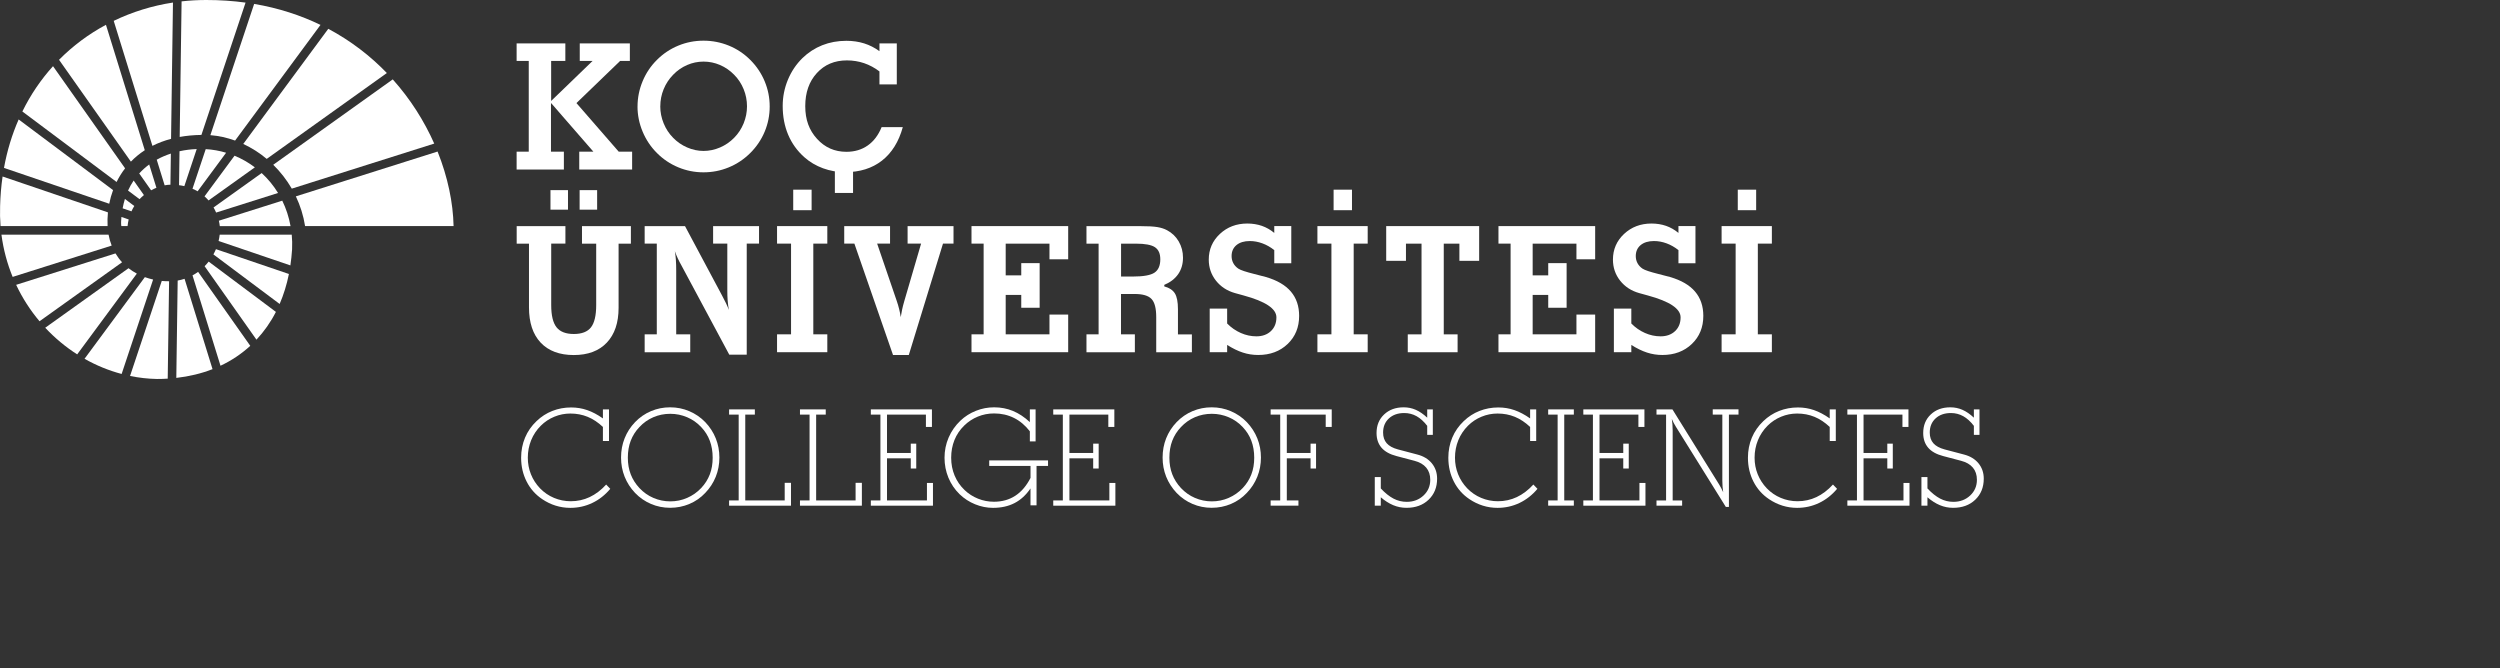 <svg width="374" height="100" viewBox="0 0 374 100" fill="none" xmlns="http://www.w3.org/2000/svg">
<rect x="0" y="0" width="374" height="100" fill="#333333" stroke="none"/>
<path d="M95.376 15.93C95.376 14.625 95.631 13.365 96.136 12.15C96.641 10.935 97.356 9.87 98.276 8.96C99.206 8.03 100.271 7.32 101.471 6.825C102.671 6.33 103.931 6.085 105.246 6.085C106.561 6.085 107.831 6.335 109.036 6.825C110.241 7.32 111.311 8.03 112.241 8.96C113.181 9.9 113.896 10.965 114.396 12.165C114.896 13.365 115.146 14.62 115.146 15.93C115.146 17.24 114.896 18.51 114.391 19.71C113.886 20.91 113.171 21.965 112.241 22.89C111.296 23.83 110.221 24.545 109.016 25.04C107.816 25.535 106.556 25.78 105.241 25.78C103.926 25.78 102.671 25.53 101.466 25.03C100.266 24.53 99.196 23.815 98.271 22.885C97.351 21.965 96.636 20.895 96.131 19.68C95.626 18.465 95.371 17.215 95.371 15.925L95.376 15.93ZM98.776 15.905C98.776 16.775 98.946 17.625 99.281 18.45C99.616 19.275 100.091 19.995 100.696 20.61C101.301 21.23 102.001 21.715 102.801 22.06C103.596 22.405 104.416 22.58 105.251 22.58C106.086 22.58 106.916 22.405 107.721 22.06C108.521 21.715 109.226 21.23 109.831 20.61C110.446 19.99 110.916 19.265 111.251 18.45C111.581 17.63 111.751 16.785 111.751 15.905C111.751 15.025 111.586 14.165 111.251 13.345C110.916 12.525 110.446 11.805 109.831 11.185C109.216 10.555 108.516 10.07 107.721 9.725C106.926 9.385 106.106 9.215 105.251 9.215C104.396 9.215 103.581 9.385 102.796 9.725C102.011 10.065 101.311 10.55 100.701 11.185C100.086 11.81 99.616 12.53 99.281 13.345C98.946 14.165 98.781 15.015 98.781 15.905H98.776Z" fill="white"/>
<path d="M131.891 19.015H135.061C134.456 21.205 133.416 22.875 131.941 24.03C130.466 25.18 128.631 25.755 126.441 25.755C125.281 25.755 124.176 25.56 123.121 25.175C122.066 24.785 121.141 24.24 120.341 23.53C119.266 22.575 118.456 21.45 117.911 20.16C117.366 18.87 117.091 17.435 117.091 15.855C117.091 14.49 117.351 13.185 117.866 11.94C118.381 10.695 119.106 9.615 120.046 8.69C120.916 7.845 121.906 7.205 123.011 6.765C124.121 6.325 125.321 6.105 126.616 6.105C127.571 6.105 128.456 6.235 129.271 6.49C130.086 6.745 130.851 7.135 131.566 7.655V6.49H134.161V12.63H131.566V10.685C130.851 10.14 130.086 9.73 129.271 9.45C128.456 9.175 127.596 9.035 126.696 9.035C124.856 9.035 123.356 9.665 122.201 10.93C121.046 12.19 120.466 13.84 120.466 15.88C120.466 17.92 121.051 19.48 122.226 20.77C123.396 22.06 124.861 22.71 126.621 22.71C127.851 22.71 128.911 22.395 129.811 21.765C130.711 21.135 131.401 20.22 131.891 19.015Z" fill="white"/>
<path d="M77.296 33.825H84.586V36.445H82.461V45.64C82.461 47.185 82.726 48.29 83.256 48.96C83.786 49.63 84.646 49.965 85.841 49.965C87.036 49.965 87.891 49.635 88.411 48.97C88.931 48.305 89.191 47.195 89.191 45.645V36.45H87.066V33.83H94.381V36.45H92.541V46.045C92.541 48.28 91.956 50.015 90.781 51.255C89.611 52.495 87.961 53.115 85.836 53.115C83.711 53.115 82.046 52.495 80.881 51.255C79.716 50.015 79.136 48.26 79.136 45.99V36.45H77.296V33.83V33.825ZM82.351 31.37V28.44H84.971V31.37H82.351ZM86.711 31.37V28.44H89.331V31.37H86.711Z" fill="white"/>
<path d="M96.441 52.69V50.015H98.256V36.445H96.441V33.825H102.476L108.001 44.175C108.241 44.62 108.446 45.02 108.616 45.375C108.786 45.73 108.926 46.065 109.036 46.37C108.961 45.945 108.901 45.485 108.861 45C108.821 44.515 108.806 43.985 108.806 43.415V36.445H106.681V33.825H113.551V36.445H111.711V53.06H109.101L101.976 39.77C101.761 39.395 101.571 39.025 101.401 38.66C101.231 38.295 101.081 37.93 100.956 37.575C101.026 37.96 101.076 38.39 101.111 38.865C101.146 39.345 101.161 39.9 101.161 40.54V50.02H103.261V52.695H96.446L96.441 52.69Z" fill="white"/>
<path d="M116.246 52.69V50.015H118.341V36.445H116.246V33.825H123.766V36.445H121.671V50.015H123.766V52.69H116.246ZM118.666 31.445V28.375H121.416V31.445H118.666Z" fill="white"/>
<path d="M133.596 53.11L127.816 36.445H126.296V33.825H133.151V36.445H131.221L134.151 45.015C134.296 45.435 134.416 45.845 134.516 46.25C134.616 46.655 134.691 47.055 134.751 47.445C134.801 47.09 134.871 46.715 134.956 46.32C135.041 45.925 135.146 45.51 135.276 45.065L137.796 36.445H135.776V33.825H142.646V36.445H141.071L135.956 53.11H133.601H133.596Z" fill="white"/>
<path d="M145.336 52.69V50.015H147.151V36.445H145.336V33.825H159.801V38.79H157.001V36.45H150.451V41.195H152.781V39.365H155.531V46.04H152.781V44.12H150.451V50.015H157.001V47.06H159.801V52.69H145.336Z" fill="white"/>
<path d="M167.706 50.02H169.776V52.695H162.536V50.02H164.351V36.45H162.536V33.83H170.556C171.706 33.83 172.566 33.875 173.131 33.97C173.696 34.065 174.186 34.22 174.596 34.445C175.336 34.84 175.921 35.4 176.341 36.125C176.761 36.855 176.976 37.66 176.976 38.55C176.976 39.495 176.736 40.315 176.261 41.005C175.781 41.695 175.086 42.235 174.176 42.615V42.845C174.926 43.05 175.456 43.4 175.761 43.89C176.066 44.38 176.221 45.165 176.221 46.25V50.025H178.306V52.7H172.971V47.43C172.971 46.12 172.736 45.215 172.261 44.72C171.786 44.225 170.951 43.98 169.746 43.98H167.701V50.03L167.706 50.02ZM167.706 41.37H169.486C171.056 41.37 172.131 41.175 172.711 40.79C173.291 40.4 173.581 39.735 173.581 38.79C173.581 37.935 173.311 37.335 172.776 36.98C172.241 36.625 171.291 36.45 169.936 36.45H167.711V41.375L167.706 41.37Z" fill="white"/>
<path d="M183.581 51.615V52.69H180.971V46.17H183.581V48.395C184.186 49.01 184.871 49.485 185.626 49.815C186.386 50.15 187.161 50.315 187.956 50.315C188.851 50.315 189.576 50.055 190.126 49.535C190.676 49.015 190.951 48.33 190.951 47.475C190.951 46.18 189.316 45.09 186.041 44.2C185.481 44.045 185.041 43.925 184.736 43.84C183.561 43.505 182.616 42.885 181.901 41.98C181.191 41.075 180.831 40.025 180.831 38.84C180.831 37.315 181.386 36.035 182.496 34.995C183.606 33.96 184.971 33.44 186.601 33.44C187.386 33.44 188.111 33.56 188.781 33.79C189.451 34.025 190.066 34.375 190.631 34.845V33.82H193.176V39.385H190.631V37.415C190.066 36.97 189.476 36.635 188.851 36.405C188.226 36.175 187.601 36.06 186.971 36.06C186.126 36.06 185.461 36.265 184.976 36.665C184.491 37.07 184.246 37.62 184.246 38.31C184.246 38.695 184.331 39.045 184.501 39.365C184.671 39.685 184.921 39.96 185.256 40.19C185.596 40.415 186.396 40.68 187.661 40.995C188.386 41.175 188.956 41.325 189.376 41.44C191.046 41.925 192.296 42.655 193.116 43.62C193.941 44.59 194.351 45.8 194.351 47.26C194.351 48.965 193.776 50.365 192.631 51.46C191.486 52.555 190.016 53.105 188.226 53.105C187.431 53.105 186.666 52.985 185.931 52.745C185.191 52.505 184.411 52.125 183.586 51.605L183.581 51.615Z" fill="white"/>
<path d="M197.086 52.69V50.015H199.181V36.445H197.086V33.825H204.606V36.445H202.511V50.015H204.606V52.69H197.086ZM199.506 31.445V28.375H202.256V31.445H199.506Z" fill="white"/>
<path d="M207.376 33.825H221.281V39.02H218.326V36.45H215.986V50.02H218.056V52.695H210.601V50.02H212.661V36.45H210.331V39.02H207.376V33.825Z" fill="white"/>
<path d="M224.171 52.69V50.015H225.986V36.445H224.171V33.825H238.636V38.79H235.836V36.45H229.286V41.195H231.616V39.365H234.366V46.04H231.616V44.12H229.286V50.015H235.836V47.06H238.636V52.69H224.171Z" fill="white"/>
<path d="M244.046 51.615V52.69H241.436V46.17H244.046V48.395C244.651 49.01 245.336 49.485 246.091 49.815C246.851 50.15 247.626 50.315 248.421 50.315C249.316 50.315 250.041 50.055 250.591 49.535C251.141 49.015 251.416 48.33 251.416 47.475C251.416 46.18 249.781 45.09 246.506 44.2C245.946 44.045 245.506 43.925 245.201 43.84C244.026 43.505 243.081 42.885 242.366 41.98C241.656 41.075 241.296 40.025 241.296 38.84C241.296 37.315 241.851 36.035 242.961 34.995C244.071 33.96 245.436 33.44 247.066 33.44C247.851 33.44 248.576 33.56 249.246 33.79C249.916 34.025 250.531 34.375 251.096 34.845V33.82H253.641V39.385H251.096V37.415C250.531 36.97 249.941 36.635 249.316 36.405C248.691 36.175 248.066 36.06 247.436 36.06C246.591 36.06 245.926 36.265 245.441 36.665C244.956 37.07 244.711 37.62 244.711 38.31C244.711 38.695 244.796 39.045 244.966 39.365C245.136 39.685 245.386 39.96 245.721 40.19C246.061 40.415 246.866 40.68 248.126 40.995C248.851 41.175 249.421 41.325 249.841 41.44C251.511 41.925 252.761 42.655 253.581 43.62C254.406 44.59 254.816 45.8 254.816 47.26C254.816 48.965 254.241 50.365 253.096 51.46C251.951 52.555 250.481 53.105 248.691 53.105C247.896 53.105 247.131 52.985 246.396 52.745C245.656 52.505 244.876 52.125 244.051 51.605L244.046 51.615Z" fill="white"/>
<path d="M257.551 52.69V50.015H259.651V36.445H257.551V33.825H265.071V36.445H262.971V50.015H265.071V52.69H257.551ZM259.971 31.445V28.375H262.721V31.445H259.971Z" fill="white"/>
<path d="M92.556 22.685L86.236 15.42L92.771 9.115H94.226V6.495H86.731V9.115H88.561H88.651L84.361 13.26L82.451 15.1V9.115H84.576V6.495H77.286V9.115H79.101V22.685H77.286V25.36H84.356V22.685H82.426V15.69L82.441 15.41L84.176 17.41L88.766 22.685H88.536H86.656V25.36H94.566V22.685H92.556Z" fill="white"/>
<path d="M127.616 25.235H124.896V28.865H127.616V25.235Z" fill="white"/>
<path d="M28.8 41.195L32.986 54.715C34.636 53.94 36.13 52.94 37.441 51.735L29.636 40.67C29.37 40.865 29.09 41.04 28.8 41.195Z" fill="white"/>
<path d="M26.581 41.965L26.376 56.535C28.311 56.315 30.126 55.875 31.796 55.225L27.611 41.71C27.276 41.82 26.936 41.905 26.581 41.97V41.965Z" fill="white"/>
<path d="M30.611 39.825L38.366 50.815C39.501 49.6 40.481 48.215 41.276 46.66L31.216 39.135C31.026 39.375 30.826 39.605 30.611 39.825Z" fill="white"/>
<path d="M20.091 30.815L18.686 29.765C18.551 30.205 18.436 30.675 18.346 31.165L19.666 31.615C19.791 31.335 19.936 31.065 20.091 30.815Z" fill="white"/>
<path d="M24.201 42.025L19.456 56.245C20.776 56.515 22.121 56.67 23.486 56.695C24.031 56.695 24.566 56.68 25.091 56.645L25.296 42.075C24.936 42.075 24.566 42.065 24.201 42.03V42.025Z" fill="white"/>
<path d="M18.166 32.46C18.145 32.695 18.125 32.94 18.116 33.19C18.105 33.405 18.125 33.63 18.151 33.82H19.085C19.12 33.475 19.175 33.145 19.25 32.83L18.166 32.46Z" fill="white"/>
<path d="M17.276 37.91L2.416 42.61C3.351 44.595 4.536 46.425 5.911 48.06L18.261 39.235C17.895 38.84 17.566 38.395 17.276 37.91Z" fill="white"/>
<path d="M21.671 41.46L12.646 53.675C14.396 54.665 16.261 55.43 18.196 55.945L22.906 41.82C22.491 41.725 22.076 41.605 21.666 41.46H21.671Z" fill="white"/>
<path d="M16.146 31.77L0.386 26.405C0.181 27.825 0.056 29.3 0.016 30.82C-0.019 31.835 0.006 32.835 0.081 33.815H16.096C16.061 33.15 16.081 32.46 16.146 31.765V31.77Z" fill="white"/>
<path d="M19.226 40.125L6.766 49.03C8.196 50.56 9.806 51.9 11.546 53.015L20.471 40.93C20.036 40.7 19.621 40.43 19.226 40.125Z" fill="white"/>
<path d="M21.661 22.475L15.851 3.71C13.276 5.09 10.911 6.845 8.831 8.945L19.581 24.18C20.186 23.555 20.881 22.98 21.661 22.47V22.475Z" fill="white"/>
<path d="M32.331 31.8L41.596 28.87C40.911 27.75 40.081 26.75 39.146 25.89L31.946 31.035C32.096 31.29 32.221 31.545 32.331 31.8Z" fill="white"/>
<path d="M31.925 38.06L41.836 45.475C42.431 44.095 42.895 42.595 43.221 40.99L32.306 37.275C32.191 37.545 32.066 37.805 31.925 38.06Z" fill="white"/>
<path d="M32.701 36.05L43.441 39.705C43.556 38.93 43.641 38.13 43.696 37.31C43.731 36.555 43.711 35.82 43.646 35.105H32.866C32.831 35.425 32.776 35.74 32.701 36.05Z" fill="white"/>
<path d="M21.535 29.19L19.995 27.005C19.686 27.465 19.401 27.965 19.155 28.51L20.875 29.795C21.085 29.575 21.305 29.37 21.53 29.185L21.535 29.19Z" fill="white"/>
<path d="M31.201 29.985L38.126 25.035C37.186 24.325 36.166 23.74 35.086 23.295L30.596 29.375C30.816 29.57 31.016 29.775 31.196 29.985H31.201Z" fill="white"/>
<path d="M25.466 27.635H25.496L25.561 22.975C24.841 23.21 24.126 23.51 23.446 23.89L24.631 27.725C24.931 27.665 25.216 27.635 25.466 27.635Z" fill="white"/>
<path d="M23.401 28.095L22.321 24.605C21.791 24.995 21.286 25.44 20.826 25.945L22.606 28.47C22.871 28.325 23.136 28.2 23.401 28.09V28.095Z" fill="white"/>
<path d="M29.561 28.62L33.825 22.85C32.836 22.55 31.816 22.37 30.776 22.31L28.796 28.24C29.066 28.355 29.32 28.48 29.561 28.62Z" fill="white"/>
<path d="M27.576 27.85L29.425 22.305C29.39 22.305 29.36 22.305 29.326 22.305C28.535 22.335 27.701 22.44 26.855 22.625L26.785 27.705C27.061 27.74 27.326 27.785 27.576 27.845V27.85Z" fill="white"/>
<path d="M16.246 35.105H0.216C0.506 37.33 1.081 39.445 1.891 41.425L16.706 36.74C16.506 36.235 16.351 35.69 16.241 35.105H16.246Z" fill="white"/>
<path d="M45.641 33.82H67.856C67.781 30.33 66.991 26.48 65.461 22.67L44.261 29.375C44.916 30.75 45.391 32.24 45.641 33.82Z" fill="white"/>
<path d="M16.916 28.44L2.791 17.87C1.811 20.1 1.066 22.52 0.596 25.12L16.341 30.48C16.476 29.795 16.666 29.11 16.916 28.435V28.44Z" fill="white"/>
<path d="M30.131 20.185L36.736 0.39C34.861 0.135 32.901 0 30.851 0C29.611 0 28.381 0.07 27.166 0.205L26.881 20.485C27.881 20.305 28.966 20.2 30.126 20.185H30.131Z" fill="white"/>
<path d="M43.651 28.22L64.961 21.48C63.476 18.13 61.411 14.835 58.756 11.875L40.876 24.65C41.941 25.695 42.881 26.89 43.651 28.22Z" fill="white"/>
<path d="M39.901 23.77L57.871 10.925C55.416 8.375 52.496 6.115 49.111 4.31L36.391 21.535C37.636 22.115 38.821 22.865 39.901 23.77Z" fill="white"/>
<path d="M25.591 20.77L25.876 0.38C22.776 0.855 19.786 1.78 17.011 3.12L22.801 21.82C23.641 21.395 24.571 21.04 25.591 20.77Z" fill="white"/>
<path d="M35.166 21.035L47.946 3.725C44.981 2.29 41.676 1.205 38.021 0.585L31.471 20.22C32.726 20.32 33.966 20.595 35.166 21.03V21.035Z" fill="white"/>
<path d="M32.741 33.02C32.811 33.31 32.856 33.58 32.881 33.825H43.466C43.221 32.46 42.796 31.185 42.226 30.02L32.736 33.02H32.741Z" fill="white"/>
<path d="M18.711 25.18L7.931 9.9C6.136 11.885 4.586 14.15 3.346 16.68L17.441 27.225C17.791 26.515 18.211 25.83 18.711 25.185V25.18Z" fill="white"/>
<path d="M90.681 72.485L91.296 73.13C90.521 74.055 89.621 74.76 88.601 75.245C87.581 75.73 86.486 75.975 85.321 75.975C84.566 75.975 83.831 75.865 83.126 75.645C82.416 75.425 81.751 75.1 81.126 74.68C80.116 74.005 79.336 73.125 78.786 72.045C78.236 70.965 77.961 69.775 77.961 68.48C77.961 67.41 78.156 66.41 78.546 65.475C78.936 64.54 79.511 63.715 80.266 63C80.961 62.33 81.751 61.82 82.631 61.475C83.511 61.13 84.446 60.955 85.441 60.955C86.276 60.955 87.076 61.085 87.841 61.35C88.611 61.615 89.396 62.03 90.196 62.595V61.245H91.106V65.97H90.196V63.87C89.481 63.195 88.721 62.69 87.921 62.36C87.121 62.03 86.256 61.865 85.326 61.865C84.491 61.865 83.691 62.025 82.931 62.34C82.166 62.655 81.491 63.105 80.906 63.685C80.276 64.315 79.791 65.04 79.461 65.855C79.131 66.67 78.961 67.54 78.961 68.47C78.961 69.345 79.116 70.17 79.426 70.945C79.736 71.725 80.191 72.425 80.786 73.05C81.391 73.675 82.091 74.155 82.881 74.485C83.671 74.815 84.506 74.985 85.386 74.985C86.391 74.985 87.331 74.78 88.211 74.365C89.096 73.95 89.921 73.325 90.686 72.485H90.681Z" fill="white"/>
<path d="M92.91 68.45C92.91 67.43 93.085 66.47 93.441 65.575C93.796 64.68 94.316 63.87 95.005 63.15C95.695 62.435 96.49 61.885 97.391 61.505C98.29 61.125 99.24 60.935 100.251 60.935C101.261 60.935 102.211 61.125 103.116 61.51C104.021 61.895 104.821 62.44 105.506 63.15C106.196 63.875 106.721 64.685 107.081 65.585C107.441 66.485 107.621 67.44 107.621 68.45C107.621 69.46 107.441 70.415 107.081 71.315C106.721 72.215 106.196 73.025 105.506 73.74C104.836 74.455 104.046 75.005 103.136 75.39C102.226 75.775 101.266 75.965 100.251 75.965C99.236 75.965 98.296 75.775 97.391 75.39C96.486 75.005 95.691 74.455 95.005 73.74C94.316 73.01 93.796 72.2 93.441 71.305C93.085 70.41 92.91 69.46 92.91 68.45ZM100.276 61.905C99.376 61.905 98.531 62.075 97.74 62.415C96.951 62.755 96.255 63.245 95.656 63.89C95.076 64.495 94.645 65.18 94.356 65.935C94.066 66.69 93.925 67.54 93.925 68.47C93.925 69.4 94.07 70.21 94.356 70.955C94.641 71.7 95.076 72.385 95.656 73.01C96.26 73.655 96.96 74.15 97.755 74.49C98.55 74.83 99.391 75.005 100.276 75.005C101.161 75.005 101.996 74.835 102.796 74.485C103.596 74.135 104.296 73.65 104.896 73.01C105.471 72.405 105.896 71.725 106.186 70.975C106.476 70.225 106.616 69.39 106.616 68.47C106.616 67.55 106.471 66.695 106.186 65.935C105.901 65.175 105.471 64.495 104.896 63.89C104.296 63.25 103.601 62.76 102.801 62.42C102.001 62.08 101.161 61.905 100.276 61.905Z" fill="white"/>
<path d="M109.071 75.645V74.865H110.506V62.025H109.071V61.245H112.926V62.025H111.491V74.865H117.391V72.23H118.331V75.65H109.071V75.645Z" fill="white"/>
<path d="M119.676 75.645V74.865H121.111V62.025H119.676V61.245H123.531V62.025H122.096V74.865H127.996V72.23H128.936V75.65H119.676V75.645Z" fill="white"/>
<path d="M130.276 75.645V74.865H131.711V62.025H130.276V61.245H139.416V63.87H138.516V62.025H132.696V67.765H136.251V66.37H137.071V70.09H136.251V68.565H132.696V74.865H138.671V72.25H139.571V75.65H130.276V75.645Z" fill="white"/>
<path d="M154.161 75.59V73.07C153.501 74.045 152.711 74.775 151.786 75.255C150.861 75.735 149.786 75.975 148.556 75.975C147.646 75.975 146.751 75.795 145.876 75.44C145.001 75.085 144.226 74.58 143.556 73.935C142.826 73.22 142.266 72.395 141.881 71.46C141.496 70.525 141.301 69.53 141.301 68.475C141.301 67.42 141.506 66.41 141.916 65.455C142.326 64.5 142.916 63.66 143.686 62.925C144.351 62.295 145.121 61.805 146.001 61.455C146.881 61.105 147.786 60.935 148.726 60.935C149.726 60.935 150.671 61.115 151.546 61.48C152.421 61.845 153.266 62.4 154.066 63.15V61.245H154.926V66.03H154.066V64.525C153.381 63.64 152.591 62.97 151.696 62.525C150.801 62.08 149.811 61.85 148.721 61.85C147.866 61.85 147.056 62.005 146.291 62.32C145.526 62.635 144.841 63.08 144.241 63.67C143.596 64.3 143.111 65.02 142.786 65.83C142.461 66.64 142.296 67.52 142.296 68.475C142.296 69.43 142.466 70.32 142.811 71.145C143.156 71.97 143.651 72.69 144.301 73.31C144.886 73.87 145.561 74.3 146.321 74.605C147.081 74.91 147.871 75.06 148.686 75.06C149.901 75.06 150.966 74.765 151.881 74.17C152.796 73.575 153.556 72.685 154.166 71.495V69.7H147.986V68.88H156.786V69.7H155.066V75.6H154.166L154.161 75.59Z" fill="white"/>
<path d="M157.566 75.645V74.865H159.001V62.025H157.566V61.245H166.706V63.87H165.806V62.025H159.986V67.765H163.541V66.37H164.361V70.09H163.541V68.565H159.986V74.865H165.961V72.25H166.861V75.65H157.566V75.645Z" fill="white"/>
<path d="M173.926 68.45C173.926 67.43 174.101 66.47 174.456 65.575C174.811 64.68 175.331 63.87 176.021 63.15C176.711 62.435 177.506 61.885 178.406 61.505C179.306 61.125 180.256 60.935 181.266 60.935C182.276 60.935 183.226 61.125 184.131 61.51C185.036 61.895 185.836 62.44 186.521 63.15C187.211 63.875 187.736 64.685 188.096 65.585C188.456 66.485 188.636 67.44 188.636 68.45C188.636 69.46 188.456 70.415 188.096 71.315C187.736 72.215 187.211 73.025 186.521 73.74C185.851 74.455 185.061 75.005 184.151 75.39C183.241 75.775 182.281 75.965 181.266 75.965C180.251 75.965 179.311 75.775 178.406 75.39C177.501 75.005 176.706 74.455 176.021 73.74C175.331 73.01 174.811 72.2 174.456 71.305C174.101 70.41 173.926 69.46 173.926 68.45ZM181.291 61.905C180.391 61.905 179.546 62.075 178.756 62.415C177.966 62.755 177.271 63.245 176.671 63.89C176.091 64.495 175.661 65.18 175.371 65.935C175.081 66.69 174.941 67.54 174.941 68.47C174.941 69.4 175.086 70.21 175.371 70.955C175.656 71.7 176.091 72.385 176.671 73.01C177.276 73.655 177.976 74.15 178.771 74.49C179.566 74.83 180.406 75.005 181.291 75.005C182.176 75.005 183.011 74.835 183.811 74.485C184.611 74.135 185.311 73.65 185.911 73.01C186.486 72.405 186.911 71.725 187.201 70.975C187.491 70.225 187.631 69.39 187.631 68.47C187.631 67.55 187.486 66.695 187.201 65.935C186.916 65.175 186.486 64.495 185.911 63.89C185.311 63.25 184.616 62.76 183.816 62.42C183.016 62.08 182.176 61.905 181.291 61.905Z" fill="white"/>
<path d="M190.086 75.645V74.865H191.521V62.025H190.086V61.245H199.226V63.87H198.326V62.025H192.506V67.765H196.061V66.37H196.881V70.09H196.061V68.565H192.506V74.865H194.246V75.645H190.086Z" fill="white"/>
<path d="M205.666 75.645V71.37H206.566V73.07C207.211 73.76 207.846 74.265 208.466 74.59C209.086 74.915 209.751 75.075 210.451 75.075C211.446 75.075 212.281 74.76 212.956 74.13C213.631 73.5 213.966 72.715 213.966 71.775C213.966 71.045 213.766 70.44 213.366 69.96C212.966 69.48 212.376 69.135 211.601 68.935L208.926 68.23C207.926 67.97 207.171 67.555 206.676 66.98C206.181 66.405 205.931 65.67 205.931 64.775C205.931 63.64 206.306 62.72 207.061 62.005C207.816 61.29 208.791 60.935 209.996 60.935C210.636 60.935 211.236 61.06 211.806 61.31C212.376 61.56 212.946 61.955 213.511 62.485V61.245H214.351V65.055H213.511V63.705C213.011 63.055 212.476 62.57 211.916 62.26C211.356 61.95 210.741 61.79 210.076 61.79C209.126 61.79 208.361 62.06 207.781 62.595C207.201 63.13 206.911 63.835 206.911 64.71C206.911 65.37 207.091 65.9 207.451 66.31C207.811 66.72 208.371 67.025 209.126 67.23L212.006 67.99C212.946 68.23 213.676 68.67 214.201 69.31C214.726 69.95 214.991 70.715 214.991 71.605C214.991 72.9 214.566 73.95 213.716 74.76C212.866 75.57 211.766 75.97 210.411 75.97C209.721 75.97 209.056 75.84 208.426 75.575C207.796 75.31 207.171 74.915 206.566 74.39V75.65H205.666V75.645Z" fill="white"/>
<path d="M229.391 72.485L230.006 73.13C229.231 74.055 228.331 74.76 227.311 75.245C226.291 75.73 225.196 75.975 224.031 75.975C223.276 75.975 222.541 75.865 221.836 75.645C221.126 75.425 220.461 75.1 219.836 74.68C218.826 74.005 218.046 73.125 217.496 72.045C216.946 70.965 216.671 69.775 216.671 68.48C216.671 67.41 216.866 66.41 217.256 65.475C217.646 64.54 218.221 63.715 218.976 63C219.671 62.33 220.461 61.82 221.341 61.475C222.221 61.13 223.156 60.955 224.151 60.955C224.986 60.955 225.786 61.085 226.551 61.35C227.316 61.615 228.106 62.03 228.906 62.595V61.245H229.816V65.97H228.906V63.87C228.191 63.195 227.431 62.69 226.631 62.36C225.831 62.03 224.966 61.865 224.031 61.865C223.196 61.865 222.401 62.025 221.636 62.34C220.871 62.655 220.196 63.105 219.611 63.685C218.981 64.315 218.496 65.04 218.166 65.855C217.836 66.67 217.666 67.54 217.666 68.47C217.666 69.345 217.821 70.17 218.131 70.945C218.441 71.725 218.896 72.425 219.491 73.05C220.096 73.675 220.796 74.155 221.586 74.485C222.376 74.815 223.211 74.985 224.091 74.985C225.091 74.985 226.036 74.78 226.916 74.365C227.796 73.95 228.626 73.325 229.391 72.485Z" fill="white"/>
<path d="M231.606 75.645V74.865H233.021V62.025H231.606V61.245H235.446V62.025H234.011V74.865H235.446V75.645H231.606Z" fill="white"/>
<path d="M236.866 75.645V74.865H238.301V62.025H236.866V61.245H246.006V63.87H245.106V62.025H239.286V67.765H242.841V66.37H243.661V70.09H242.841V68.565H239.286V74.865H245.261V72.25H246.161V75.65H236.866V75.645Z" fill="white"/>
<path d="M247.811 75.645V74.865H249.246V62.025H247.811V61.245H250.196L257.186 72.485C257.301 72.68 257.411 72.87 257.511 73.06C257.611 73.25 257.706 73.445 257.791 73.645C257.751 73.38 257.721 73.1 257.696 72.81C257.671 72.52 257.661 72.22 257.661 71.905V62.02H256.226V61.24H260.081V62.02H258.646V75.84H258.186L250.706 63.83C250.591 63.65 250.481 63.46 250.386 63.27C250.291 63.08 250.196 62.88 250.101 62.67C250.141 62.92 250.171 63.185 250.196 63.475C250.221 63.765 250.231 64.075 250.231 64.41V74.87H251.646V75.65H247.806L247.811 75.645Z" fill="white"/>
<path d="M274.211 72.485L274.826 73.13C274.051 74.055 273.151 74.76 272.131 75.245C271.111 75.73 270.016 75.975 268.851 75.975C268.096 75.975 267.361 75.865 266.656 75.645C265.951 75.425 265.281 75.1 264.656 74.68C263.646 74.005 262.866 73.125 262.316 72.045C261.766 70.965 261.491 69.775 261.491 68.48C261.491 67.41 261.686 66.41 262.076 65.475C262.466 64.54 263.041 63.715 263.796 63C264.491 62.33 265.281 61.82 266.161 61.475C267.041 61.13 267.976 60.955 268.971 60.955C269.806 60.955 270.606 61.085 271.371 61.35C272.136 61.615 272.926 62.03 273.726 62.595V61.245H274.636V65.97H273.726V63.87C273.011 63.195 272.251 62.69 271.451 62.36C270.651 62.03 269.786 61.865 268.851 61.865C268.016 61.865 267.221 62.025 266.456 62.34C265.691 62.655 265.016 63.105 264.431 63.685C263.801 64.315 263.316 65.04 262.986 65.855C262.656 66.67 262.486 67.54 262.486 68.47C262.486 69.345 262.641 70.17 262.951 70.945C263.261 71.72 263.716 72.425 264.311 73.05C264.916 73.675 265.616 74.155 266.406 74.485C267.196 74.815 268.031 74.985 268.911 74.985C269.911 74.985 270.856 74.78 271.736 74.365C272.616 73.95 273.446 73.325 274.211 72.485Z" fill="white"/>
<path d="M276.366 75.645V74.865H277.801V62.025H276.366V61.245H285.506V63.87H284.606V62.025H278.786V67.765H282.341V66.37H283.161V70.09H282.341V68.565H278.786V74.865H284.761V72.25H285.661V75.65H276.366V75.645Z" fill="white"/>
<path d="M287.446 75.645V71.37H288.346V73.07C288.991 73.76 289.626 74.265 290.246 74.59C290.866 74.915 291.531 75.075 292.231 75.075C293.226 75.075 294.061 74.76 294.736 74.13C295.411 73.5 295.746 72.715 295.746 71.775C295.746 71.045 295.546 70.44 295.146 69.96C294.746 69.48 294.156 69.135 293.381 68.935L290.706 68.23C289.706 67.97 288.951 67.555 288.456 66.98C287.961 66.405 287.711 65.67 287.711 64.775C287.711 63.64 288.086 62.72 288.841 62.005C289.596 61.29 290.571 60.935 291.776 60.935C292.416 60.935 293.016 61.06 293.586 61.31C294.156 61.56 294.726 61.955 295.291 62.485V61.245H296.131V65.055H295.291V63.705C294.791 63.055 294.256 62.57 293.696 62.26C293.136 61.95 292.521 61.79 291.856 61.79C290.906 61.79 290.141 62.06 289.561 62.595C288.981 63.13 288.691 63.835 288.691 64.71C288.691 65.37 288.871 65.9 289.231 66.31C289.591 66.72 290.151 67.025 290.906 67.23L293.786 67.99C294.726 68.23 295.456 68.67 295.981 69.31C296.506 69.95 296.771 70.715 296.771 71.605C296.771 72.9 296.346 73.95 295.496 74.76C294.646 75.57 293.546 75.97 292.191 75.97C291.501 75.97 290.836 75.84 290.206 75.575C289.576 75.31 288.951 74.915 288.346 74.39V75.65H287.446V75.645Z" fill="white"/>
</svg>
